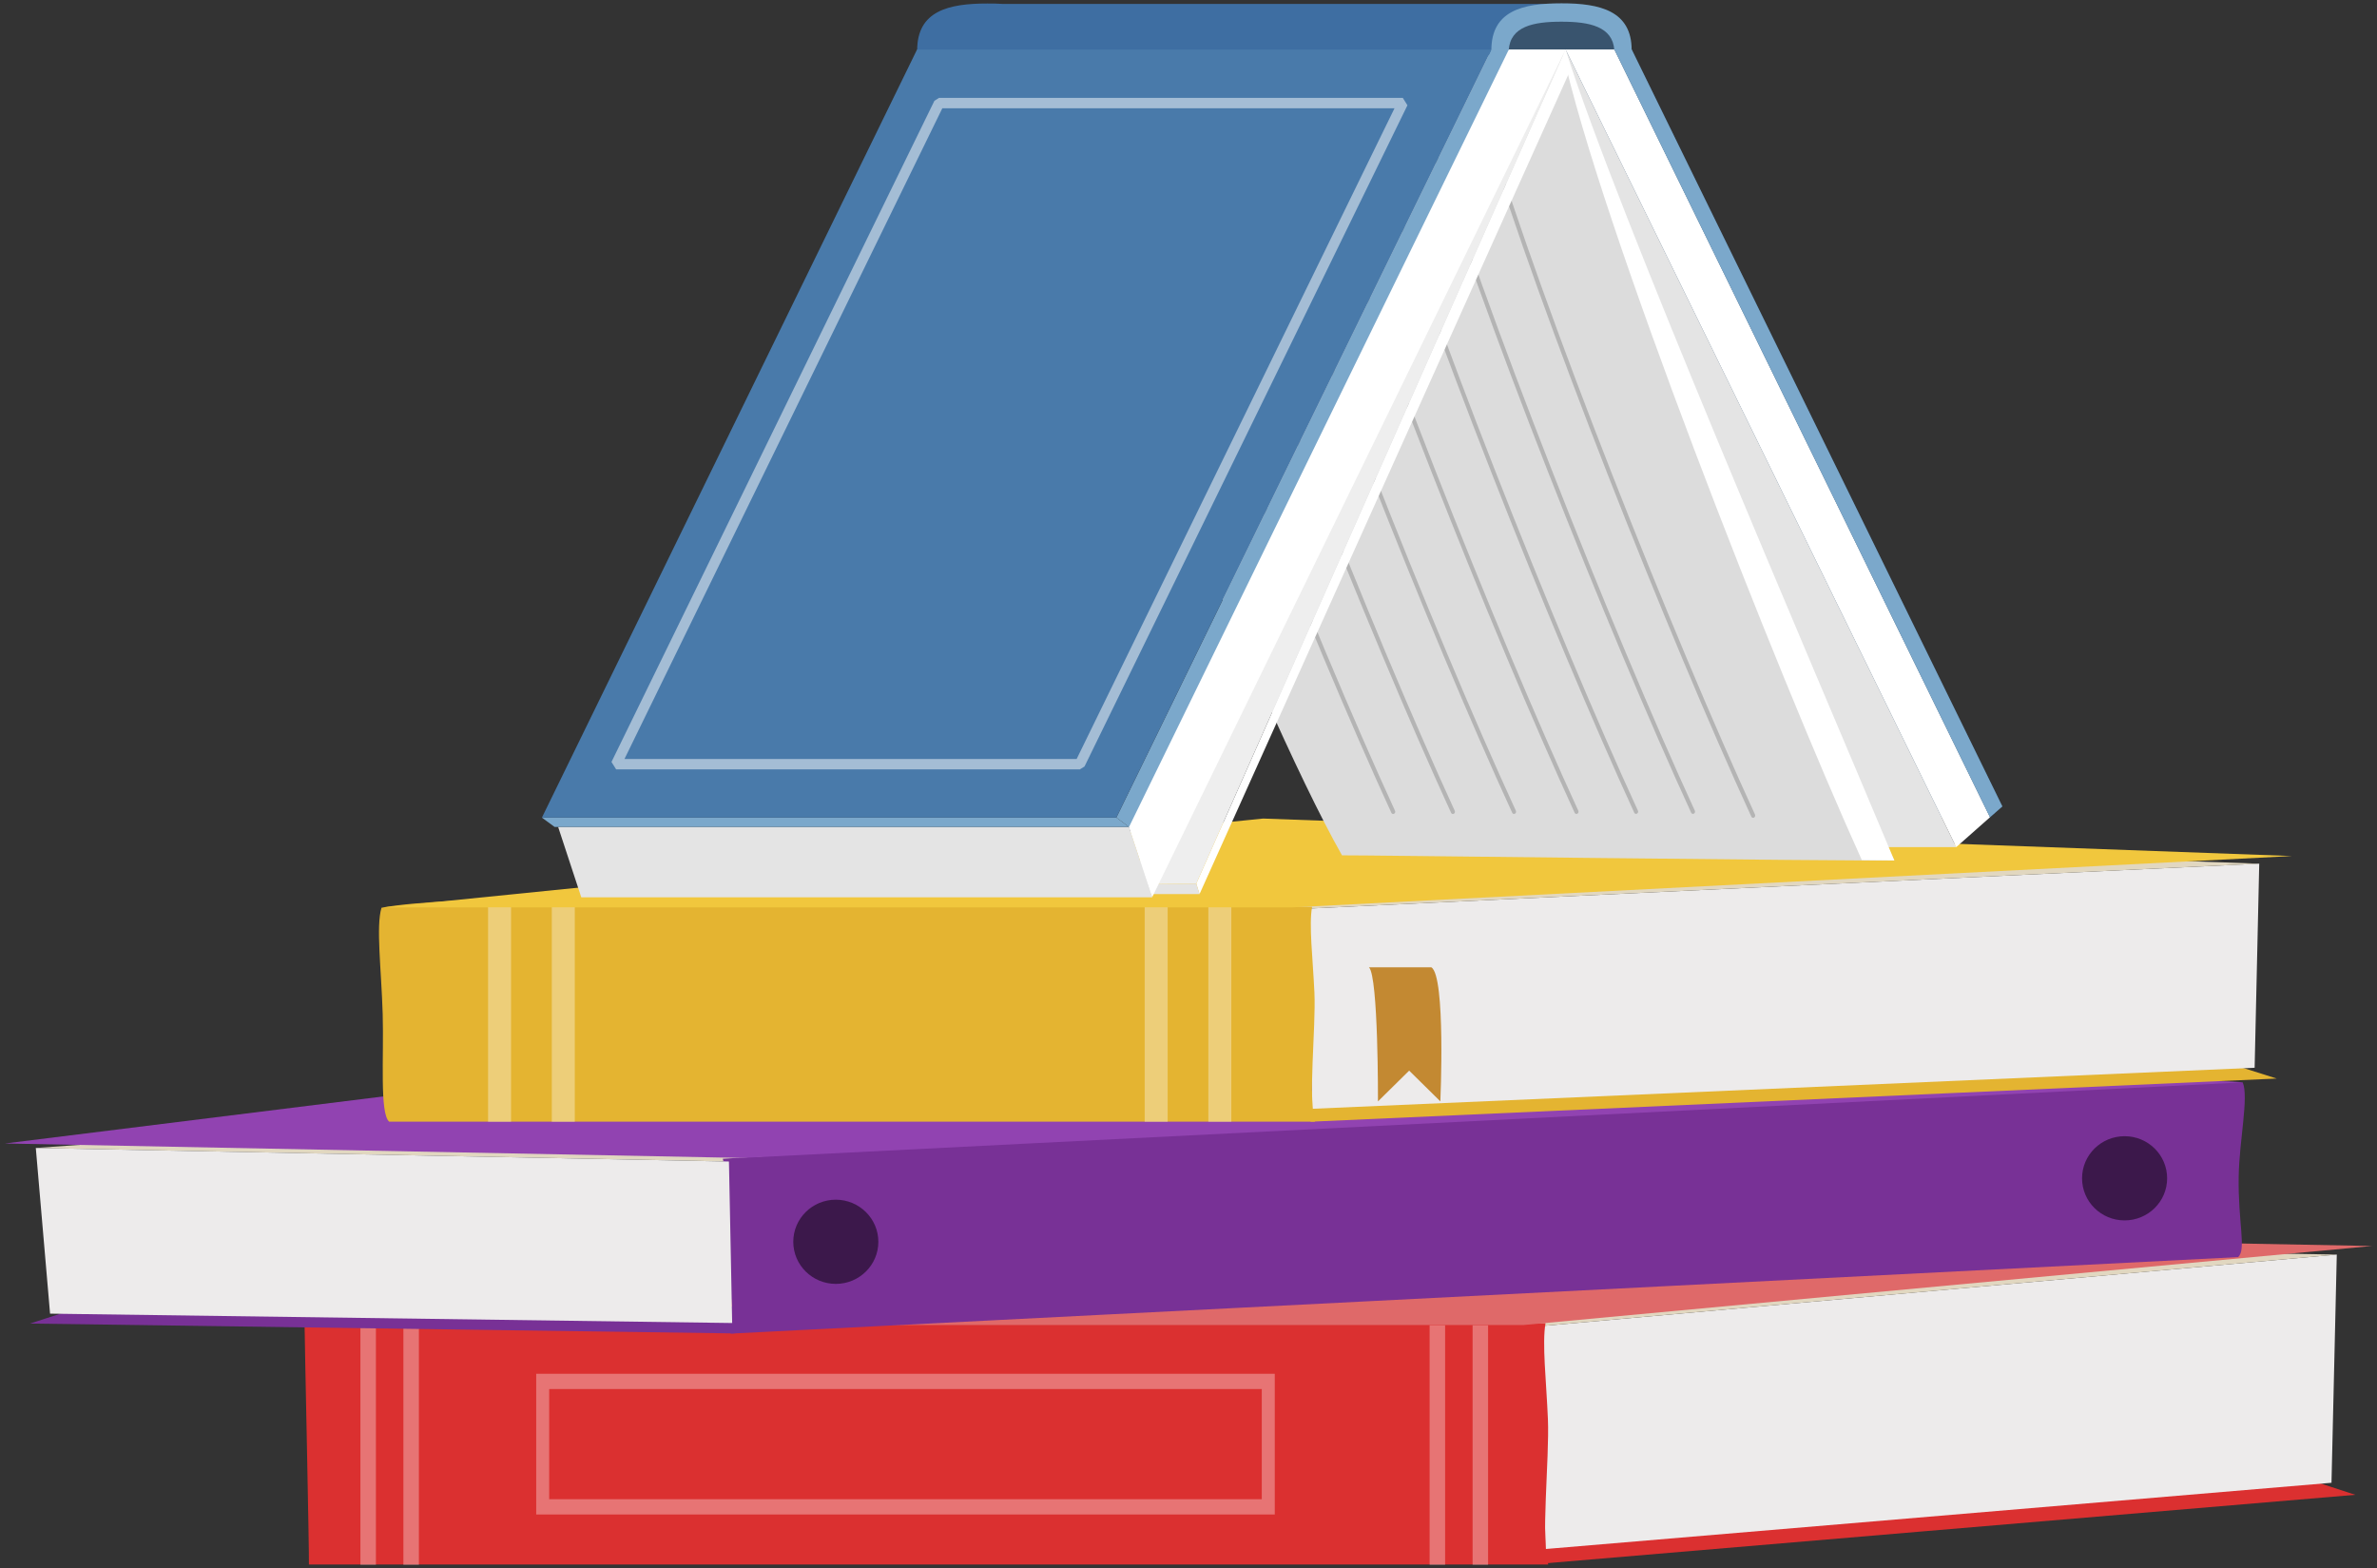 <?xml version="1.0" encoding="utf-8"?>
<!-- Generator: Adobe Illustrator 23.0.5, SVG Export Plug-In . SVG Version: 6.00 Build 0)  -->
<svg version="1.1" id="Capa_1" xmlns="http://www.w3.org/2000/svg" xmlns:xlink="http://www.w3.org/1999/xlink" x="0px" y="0px"
	 viewBox="0 0 480 316.63" enable-background="new 0 0 480 316.63" xml:space="preserve">
<rect x="0" y="0" width="480" height="316.63" fill="#333333" stroke="none"/>
<g>
	<g>
		<path fill="#DB3030" d="M475.61,301.83l-163.78,13.85l-11.33-6.52l162.65-11.41L475.61,301.83z"/>
		<path fill="#EDEBEB" d="M310.7,267.81l161.18-14.49l-1.07,46.08l-158.67,13.37L310.7,267.81z"/>
		
			<linearGradient id="SVGID_1_" gradientUnits="userSpaceOnUse" x1="254.376" y1="-36.418" x2="263.292" y2="-52.243" gradientTransform="matrix(1 -0.011 -8.000000e-03 -0.69 -20.213 188.964)">
			<stop  offset="0" style="stop-color:#D4C39A"/>
			<stop  offset="1" style="stop-color:#E1D7C0"/>
		</linearGradient>
		<path fill="url(#SVGID_1_)" d="M310.7,267.81l161.18-14.49l-215.98-3.56L79.5,267.81H310.7z"/>
		<path fill="#DB3030" d="M61.51,267.85c0.02,3.18,0.95,45.62,0.87,48.06h250.28c-1.58-4.26,0.25-21.5-0.08-29.33
			c-0.33-7.82-1.21-15.34-0.48-19.41C301.45,267.19,89.42,262.29,61.51,267.85z"/>
		<path fill="#DF6969" d="M61.77,267.54h245.93L479,251.59l-223.81-4.23L61.77,267.54z"/>
		<g opacity="0.33">
			<rect x="72.78" y="267.61" fill="#FFFFFF" width="3.13" height="48.36"/>
			<rect x="81.46" y="267.61" fill="#FFFFFF" width="3.13" height="48.36"/>
			<rect x="288.69" y="267.61" fill="#FFFFFF" width="3.13" height="48.36"/>
			<rect x="297.37" y="267.61" fill="#FFFFFF" width="3.13" height="48.36"/>
			<path fill="#FFFFFF" d="M257.42,305.8H108.28v-28.41h149.14V305.8z M110.9,302.72h143.9v-22.25H110.9V302.72z"/>
		</g>
	</g>
	<g>
		<path fill="#783196" d="M6.06,267.25l142.18,1.99l9.52-5.43H16.65L6.06,267.25z"/>
		
			<linearGradient id="SVGID_2_" gradientUnits="userSpaceOnUse" x1="1271.623" y1="32.28" x2="1279.466" y2="18.36" gradientTransform="matrix(-0.999 0.046 -0.032 -0.69 1482.127 145.479)">
			<stop  offset="0" style="stop-color:#D4C39A"/>
			<stop  offset="1" style="stop-color:#E1D7C0"/>
		</linearGradient>
		<path fill="url(#SVGID_2_)" d="M147.2,234.53L7.23,231.8l186.57-13.25l153.26,4.25L147.2,234.53z"/>
		<path fill="#783196" d="M452.88,218.55c1.26,2.96-0.69,11.64-0.81,19.02c-0.15,9.33,1.59,14.78-0.12,16.26l-304.42,15.45
			c1.19-3.18-1.11-15.46-1.16-21.16c-0.05-5.7,0.4-11.21-0.41-14.14C155.16,233.46,428.51,215.88,452.88,218.55z"/>
		<path fill="#9143B1" d="M452.66,218.56l-302.89,15.25L1,230.89l198.99-24.74L452.66,218.56z"/>
		<path opacity="0.5" d="M177.37,250.74c0,4.69-3.84,8.5-8.59,8.5c-4.74,0-8.59-3.8-8.59-8.5c0-4.69,3.84-8.5,8.59-8.5
			C173.52,242.25,177.37,246.05,177.37,250.74z"/>
		<path opacity="0.5" d="M437.62,237.92c0,4.69-3.84,8.5-8.59,8.5s-8.59-3.8-8.59-8.5c0-4.69,3.84-8.5,8.59-8.5
			S437.62,233.23,437.62,237.92z"/>
		<g>
			<path fill="#EDEBEB" d="M147.2,234.53L7.23,231.8l2.88,33.45l137.74,1.89L147.2,234.53z"/>
		</g>
	</g>
	<g>
		<path fill="#E4B431" d="M459.75,217.78l-194.98,8.71l-10.52-5.85l193.94-6.52L459.75,217.78z"/>
		<path fill="#EDEBEB" d="M263.65,183.48l192.57-9.09l-0.93,41.21l-190.24,8.28L263.65,183.48z"/>
		
			<linearGradient id="SVGID_3_" gradientUnits="userSpaceOnUse" x1="254.895" y1="136.831" x2="263.483" y2="121.587" gradientTransform="matrix(1 -0.011 -9.200000e-03 -0.798 -19.328 236.003)">
			<stop  offset="0" style="stop-color:#D4C39A"/>
			<stop  offset="1" style="stop-color:#E1D7C0"/>
		</linearGradient>
		<path fill="url(#SVGID_3_)" d="M263.65,183.48l192.57-9.09l-200.49-6.95L92.01,183.48H263.65z"/>
		<path fill="#E4B431" d="M77.04,183.29c-1.15,3.71-0.03,12.43,0.24,21.49c0.25,8.64-0.63,20.01,1.3,21.7h186.97
			c-1.48-3.81,0.2-19.03-0.12-26.02c-0.32-7-1.15-13.72-0.47-17.36C255.06,183.1,102.94,178.36,77.04,183.29z"/>
		<path fill="#F1C73D" d="M77.28,183.22h183.58l201.97-10.37l-207.76-7.57L77.28,183.22z"/>
		<path fill="#C38932" d="M290.86,222.39l-6.3-6.21l-6.3,6.21c0,0,0.1-25.2-1.82-27.08h12.59
			C291.97,197.04,290.86,222.39,290.86,222.39z"/>
		<g>
			<rect x="98.56" y="183.2" opacity="0.35" fill="#FFFFFF" width="4.64" height="43.32"/>
			<rect x="111.43" y="183.2" opacity="0.35" fill="#FFFFFF" width="4.64" height="43.32"/>
			<rect x="231.15" y="183.2" opacity="0.35" fill="#FFFFFF" width="4.64" height="43.32"/>
			<rect x="244.01" y="183.2" opacity="0.35" fill="#FFFFFF" width="4.64" height="43.32"/>
		</g>
	</g>
	<g>
		<path fill="#39546E" d="M327.61,9.01c0,2.89-6.12,5.24-13.68,5.24c-7.56,0-13.68-2.34-13.68-5.23c0-2.89,6.12-5.24,13.68-5.24
			C321.48,3.77,327.61,6.11,327.61,9.01z"/>
		<polygon fill="#39546E" points="289.36,165.02 401.85,165.02 404.35,162.83 329.5,9.99 213.5,9.99 		"/>
		<polygon fill="#E4E4E4" points="279.03,171.05 395.03,171.05 316.14,9.99 200.13,9.99 		"/>
		<path fill="#DCDCDC" d="M271,172.71c2.25-0.07,100.76,1.19,111.53,1.02C363.31,137.3,321.4,42.1,316.14,9.99l-108.56,1.88
			C214.39,43.6,253.65,142.13,271,172.71z"/>
		<path fill="#FFFFFF" d="M375.97,173.66l6.56,0.07c-17.26-41.22-55.61-129.89-66.4-163.74l-0.67,0.07
			C322.87,44.53,358.89,136.01,375.97,173.66z"/>
		<path fill="#3E6EA2" d="M202.43,0.79c-0.99-0.07-2.01-0.08-3.06-0.08c-7.82,0-14.17,1.48-14.16,9.47l-0.02,1.02
			c0,0,114.23,0.41,115.99-0.05c2.36-8.09,3.72-9.01,17.1-10.36H202.43z"/>
		<polygon fill="#FFFFFF" points="395.03,171.05 401.85,165.02 325.99,9.99 316.14,9.99 		"/>
		<polygon fill="#7BA8CB" points="404.35,162.83 401.85,165.02 325.99,9.99 329.5,9.99 		"/>
		<path fill="#B4B4B4" d="M354.4,164.47c-16.51-35.89-42.68-101.61-53.84-138.55c-0.07-0.24-0.31-0.37-0.53-0.29
			c-0.22,0.08-0.33,0.34-0.26,0.58c11.17,36.97,37.36,102.75,53.88,138.67c0.07,0.16,0.22,0.25,0.37,0.25
			c0.06,0,0.13-0.02,0.19-0.05C354.42,164.96,354.5,164.69,354.4,164.47z M288.41,25.13c-0.07-0.24-0.3-0.36-0.53-0.29
			c-0.22,0.08-0.33,0.34-0.26,0.58c11.17,36.98,37.36,102.76,53.88,138.67c0.07,0.16,0.22,0.25,0.37,0.25
			c0.06,0,0.13-0.02,0.19-0.05c0.21-0.11,0.29-0.39,0.18-0.61C325.74,127.79,299.57,62.07,288.41,25.13z M276.92,25.13
			c-0.07-0.24-0.31-0.36-0.53-0.29c-0.22,0.08-0.33,0.34-0.26,0.58c11.18,36.99,37.37,102.77,53.88,138.67
			c0.07,0.16,0.22,0.25,0.37,0.25c0.06,0,0.13-0.02,0.19-0.05c0.21-0.11,0.29-0.39,0.18-0.61
			C314.25,127.8,288.08,62.08,276.92,25.13z M264.87,25.14c-0.07-0.24-0.31-0.36-0.52-0.29c-0.22,0.08-0.33,0.34-0.26,0.58
			c11.17,36.98,37.36,102.76,53.88,138.67c0.07,0.16,0.22,0.25,0.37,0.25c0.06,0,0.13-0.02,0.19-0.05c0.21-0.11,0.29-0.39,0.18-0.61
			C302.2,127.8,276.02,62.08,264.87,25.14z M252.26,25.14c-0.07-0.24-0.3-0.36-0.52-0.29c-0.22,0.08-0.33,0.34-0.26,0.58
			c11.17,36.97,37.36,102.75,53.88,138.67c0.07,0.16,0.22,0.25,0.37,0.25c0.06,0,0.13-0.02,0.19-0.05c0.21-0.11,0.29-0.39,0.18-0.61
			C289.58,127.8,263.41,62.08,252.26,25.14z M239.92,25.15c-0.07-0.24-0.31-0.36-0.52-0.29c-0.22,0.08-0.33,0.34-0.26,0.58
			c11.18,36.99,37.37,102.77,53.88,138.67c0.07,0.16,0.22,0.25,0.37,0.25c0.06,0,0.13-0.02,0.19-0.05c0.21-0.11,0.29-0.39,0.18-0.61
			C277.26,127.82,251.09,62.1,239.92,25.15z M227.87,25.15c-0.07-0.24-0.31-0.36-0.53-0.29c-0.22,0.08-0.33,0.34-0.26,0.58
			c11.17,36.98,37.36,102.76,53.88,138.67c0.07,0.16,0.22,0.25,0.37,0.25c0.06,0,0.13-0.02,0.19-0.05c0.21-0.11,0.29-0.39,0.18-0.61
			C265.2,127.82,239.03,62.09,227.87,25.15z"/>
		<polygon fill="#FFFFFF" points="241.57,178.42 242.23,180.53 317.22,13.91 316.14,9.99 		"/>
		<polygon fill="#E4E4E4" points="241.57,178.42 228.16,178.58 230.2,180.53 242.23,180.53 		"/>
		<polygon fill="#EEEEEE" points="241.57,178.42 228.16,178.58 304.11,9.99 316.14,9.99 		"/>
		<polygon fill="#FFFFFF" points="232.66,181.18 227.81,166.6 304.11,9.99 316.14,9.99 		"/>
		<polygon fill="#7BA8CB" points="225.43,165.09 227.99,166.98 304.68,10.01 301.17,10.01 		"/>
		<polygon fill="#E4E4E4" points="232.66,181.18 117.38,181.18 112.71,166.98 227.99,166.98 		"/>
		<polygon fill="#7BA8CB" points="225.43,165.09 109.43,165.09 112,166.98 227.99,166.98 		"/>
		<polygon fill="#497AAA" points="225.43,165.09 109.43,165.09 185.18,10.01 301.17,10.01 		"/>
		<path opacity="0.5" fill="#FFFFFF" d="M218.06,155.35h-93.64l-0.94-1.5l65.21-133.5l0.94-0.59h93.64l0.94,1.5L219,154.77
			L218.06,155.35z M126.1,153.26h91.31L281.6,21.86h-91.31L126.1,153.26z"/>
		<path fill="#7BA8CB" d="M315.32,4.38c5.71,0,10.33,0.99,10.67,5.74c2.11,0,3.5,0,3.5,0c0-7.9-6.35-9.46-14.17-9.45
			c-7.82,0-14.17,1.48-14.16,9.47c0,0,1.4-0.01,3.5-0.01C304.99,5.33,309.61,4.38,315.32,4.38z"/>
	</g>
</g>
</svg>
